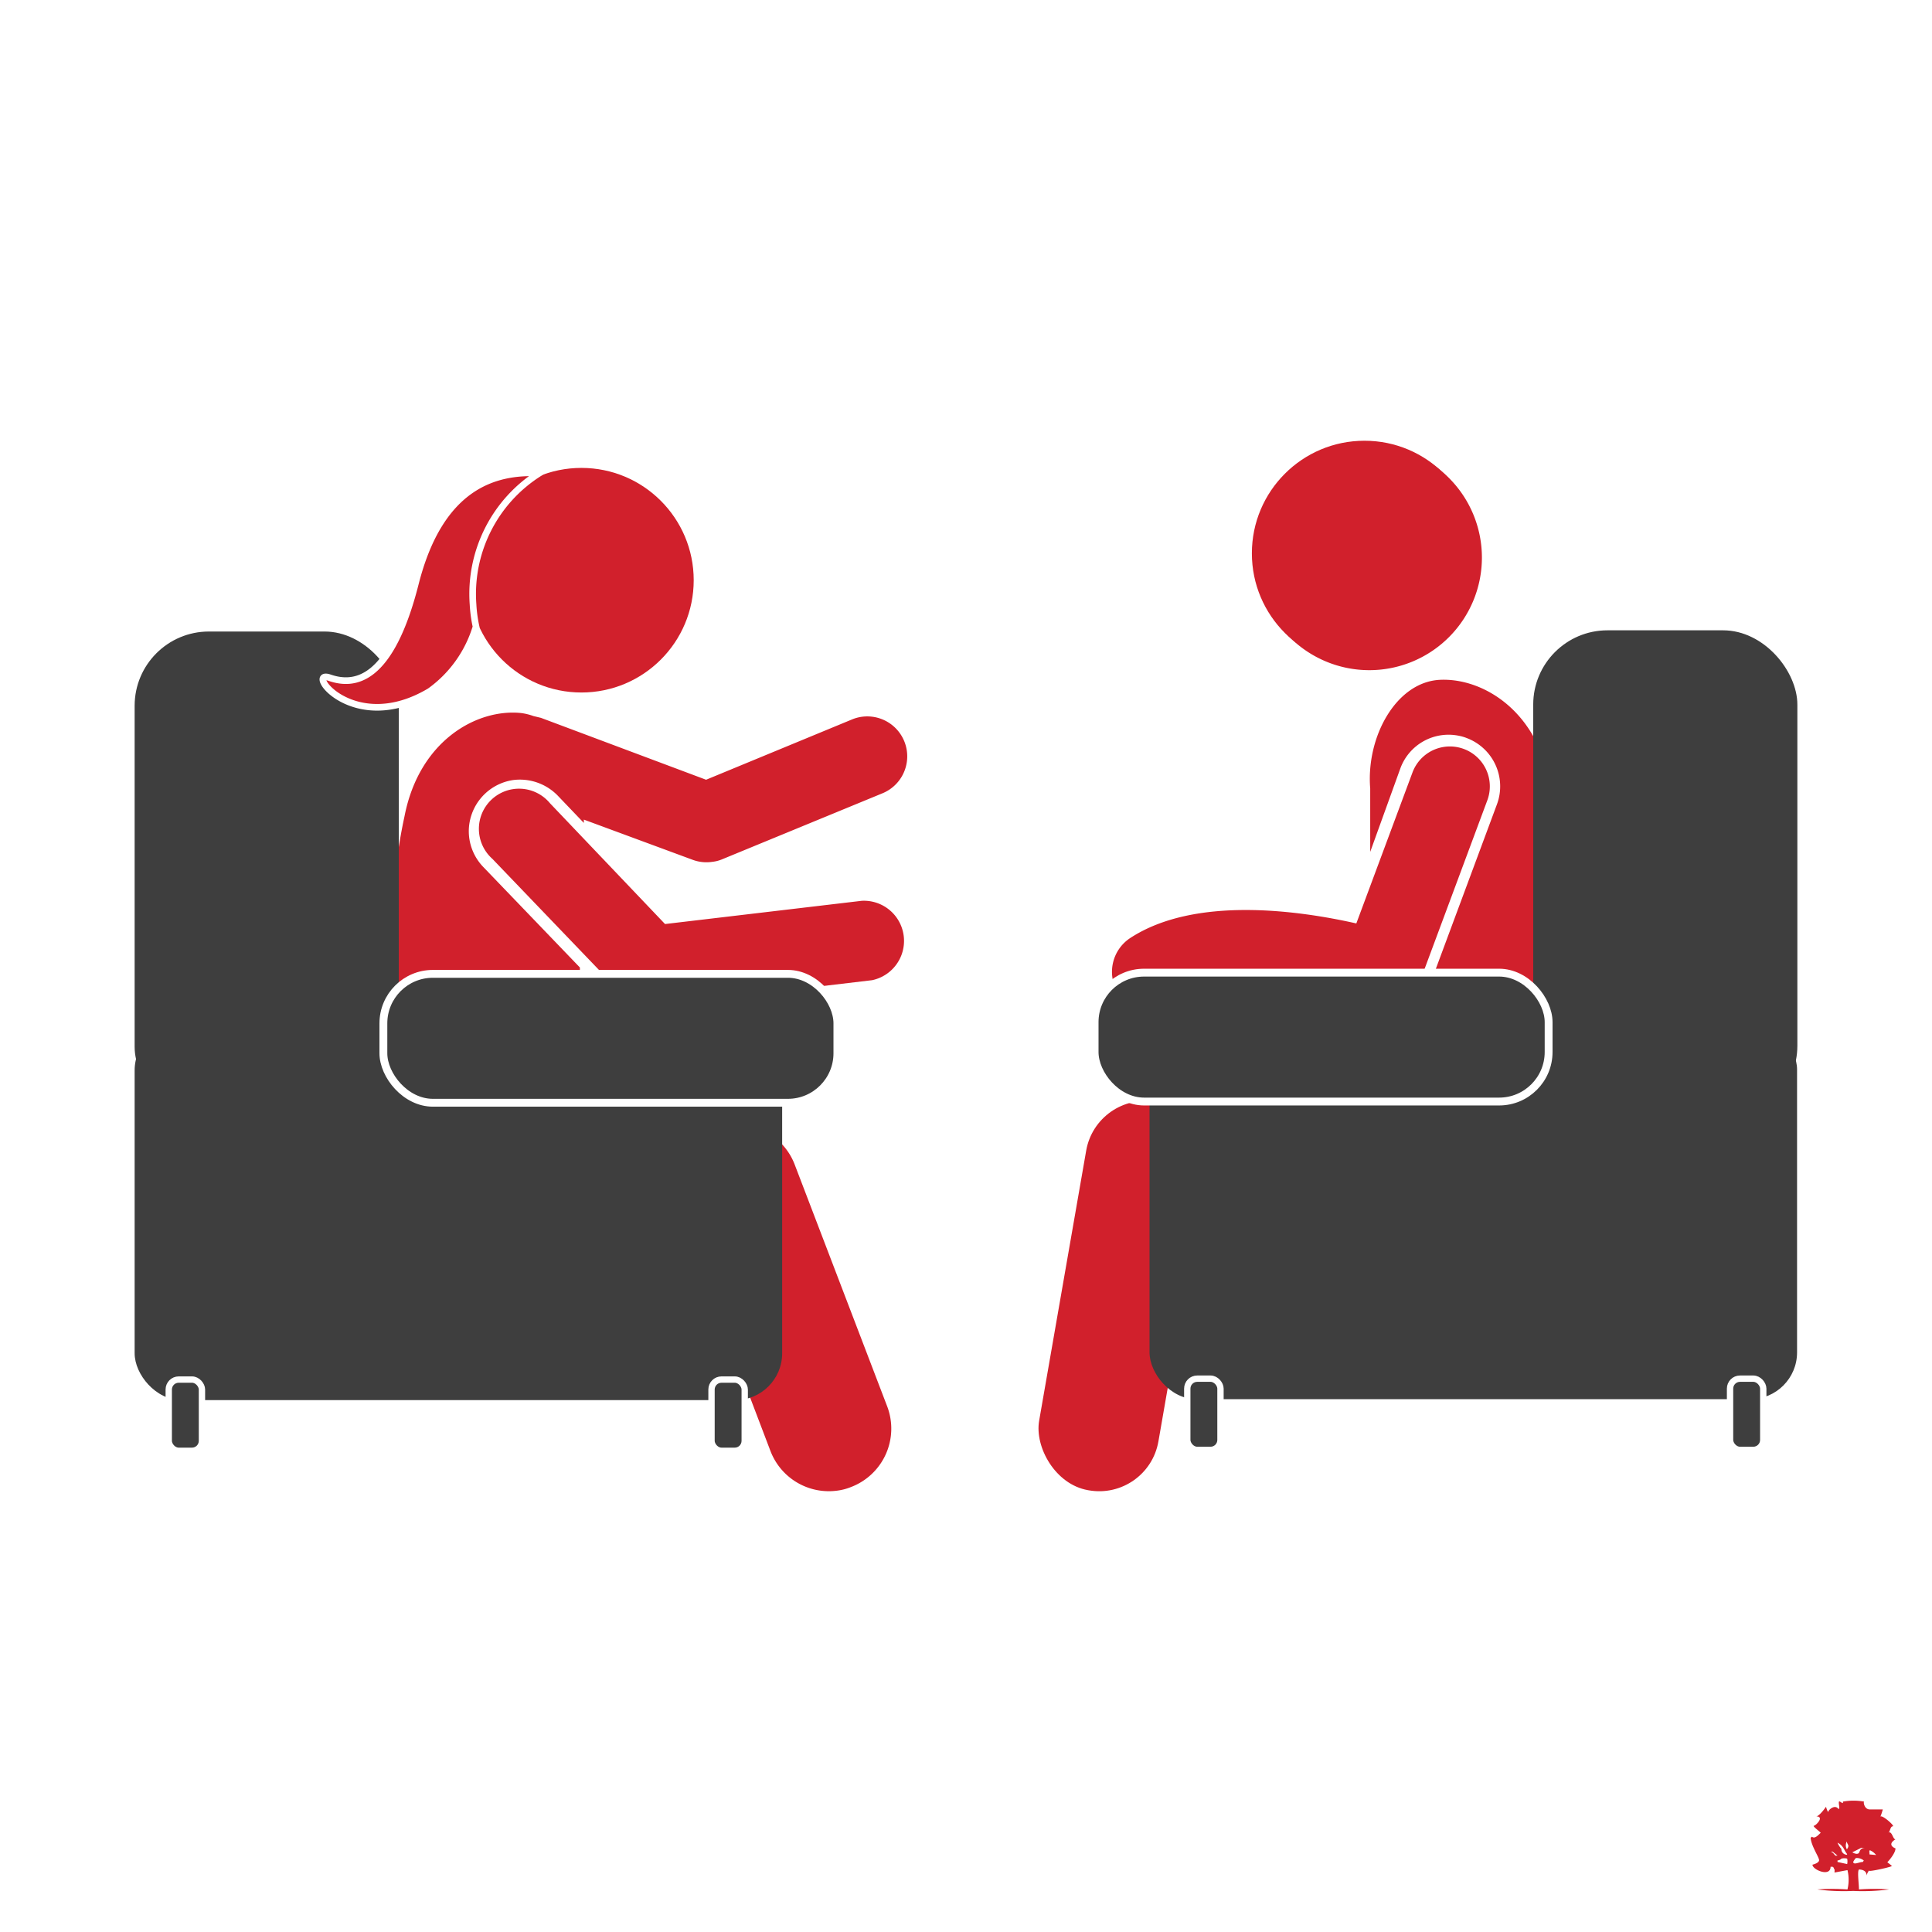 <svg id="Layer_1" data-name="Layer 1" xmlns="http://www.w3.org/2000/svg" xmlns:xlink="http://www.w3.org/1999/xlink" viewBox="0 0 64 64"><defs><style>.cls-1{fill:none;}.cls-2{fill:#fff;}.cls-3{clip-path:url(#clip-path);}.cls-4,.cls-5{fill:#d1202c;}.cls-4{fill-rule:evenodd;}.cls-6,.cls-7,.cls-8{fill:#3e3e3e;}.cls-7,.cls-8,.cls-9{stroke:#fff;stroke-miterlimit:10;}.cls-7{stroke-width:0.21px;}.cls-8{stroke-width:0.26px;}.cls-9{fill:#d0202c;stroke-width:0.22px;}</style><clipPath id="clip-path"><rect class="cls-1" x="59.66" y="59.52" width="3.39" height="3.39"/></clipPath></defs><rect class="cls-2" width="64" height="64"/><g class="cls-3"><g class="cls-3"><path class="cls-4" d="M62.52,61.69s.27-.28.27-.46c0,0-.31-.11,0-.3v0c-.09,0-.11-.29-.24-.22.06,0,.06-.21.15-.21s-.36-.4-.41-.32a2.06,2.06,0,0,0,.08-.24h-.43c-.18,0-.22-.24-.19-.26a2,2,0,0,0-.7,0c0,.07,0,.06-.1,0s.05.34-.07.22-.32.06-.32.13a.62.62,0,0,1-.07-.18s-.22.32-.33.32c.29,0,0,.3-.07.31s.25.23.22.24-.16.19-.26.14,0,.06-.07,0c0,.26.28.66.28.76s-.22.15-.22.15c0,.17.6.42.6.07,0,0,0,0,.06,0s.06.14.07.08,0,.12,0,.11l.43-.08a1.36,1.36,0,0,1,0,.64,7,7,0,0,0-1,0,6.81,6.81,0,0,0,1.19.05,6.81,6.81,0,0,0,1.19-.05,6.53,6.53,0,0,0-1,0c0-.19-.06-.6,0-.66l0,0c.16,0,.27.08.25.22,0-.06.09-.22.09-.18s.77-.13.75-.16a2.65,2.65,0,0,0-.22-.17m-.79-.43c.07,0,.09,0,.13,0-.13,0-.17.07-.2.15s-.15.05-.23,0Zm-.48-.21c0,.1.11.12,0,.26a.26.26,0,0,1,0-.26m0,.44v0c-.11,0-.19-.1-.18-.19a.74.74,0,0,1-.13-.21c.21.11.21.25.32.38m-.53-.08s0,0,.05,0l.16.13-.07,0c-.06-.06-.08-.11-.14-.12m.21.33s0,0,0-.05a.2.2,0,0,0,.13-.06.36.36,0,0,1,.19,0,.44.44,0,0,1,0,.18h0Zm.84,0c-.12,0-.31.11-.32,0a.43.43,0,0,1,.09-.13.38.38,0,0,1,.26.08s0,0,0,0m.19-.2,0-.08-.08,0,0,0v0c.1,0,.06,0,.09-.06a.56.56,0,0,1,.21.16Z"/></g></g><rect class="cls-5" x="35.18" y="36.4" width="4.01" height="13.06" rx="1.99" transform="translate(7.91 -5.74) rotate(9.88)"/><path class="cls-5" d="M22.94,28.48a1.31,1.31,0,0,0,.65.07,1.16,1.16,0,0,0,.32-.08l5.32-2.19a1.32,1.32,0,1,0-1-2.45l-4.84,2-5.47-2.05-.25-.06a1.89,1.89,0,0,0-.41-.1c-1.45-.15-3.37.9-3.86,3.42a18.26,18.26,0,0,0-.23,6.42,27.08,27.08,0,0,0,.6,2.81,3.34,3.34,0,0,0,1.84,2.2,1.81,1.81,0,0,0,.52.26l6.68,2.21,2.71,7.12a2.07,2.07,0,0,0,2.21,1.32,1.83,1.83,0,0,0,.46-.12,2.07,2.07,0,0,0,1.2-2.67l-3.06-8a2.05,2.05,0,0,0-1.28-1.23l-5.45-1.8a15.24,15.24,0,0,1-.39-2.9c0-.2,0-.4,0-.61L16,28.71a1.71,1.71,0,0,1-.47-1.22A1.72,1.72,0,0,1,17,25.84a1.75,1.75,0,0,1,1.47.51l.87.91s0-.08,0-.11Z"/><path class="cls-6" d="M55.44,35.21h.35a.5.5,0,0,0,.5-.5v0a.5.5,0,0,0-.5-.5H50.37l.31-.26H47.06l.48,3.23.13-.76,1.43-1.17h.1m-.31,7.9h6.86m-.17-1H49.06l1.09-6.86h4.34Z"/><circle class="cls-5" cx="19.26" cy="19.22" r="3.72"/><circle class="cls-5" cx="45.2" cy="18.33" r="3.73"/><path class="cls-5" d="M20.81,33.42l-1.26.17a11.4,11.4,0,0,0,0,1.31l4.95,2.43a1.68,1.68,0,0,1,.34.2l.6-1.69a2,2,0,0,0-.34-2L25,33.71l-3.41-.07A1.6,1.6,0,0,1,20.81,33.42Z"/><path class="cls-5" d="M18.22,26.61a1.33,1.33,0,1,0-1.91,1.84l4.29,4.47a1.32,1.32,0,0,0,1.11.4l7.18-.85h0a1.33,1.33,0,0,0-.34-2.63l-6.52.77Z"/><path class="cls-5" d="M41.63,18.47a3.73,3.73,0,1,0,3.73-3.73A3.73,3.73,0,0,0,41.63,18.47Zm1.83-.53a.6.6,0,1,1,0,1.19.6.6,0,0,1,0-1.19Z"/><path class="cls-5" d="M47.29,37.71A2,2,0,0,0,49,37.25a3.65,3.65,0,0,0,1.51-1.9,18.33,18.33,0,0,0,.85-9.21c-.34-2.54-2.21-3.69-3.66-3.62s-2.45,1.89-2.31,3.6c0,.64,0,1.35,0,2.1l1-2.77a1.7,1.7,0,0,1,1.92-1.08,1.47,1.47,0,0,1,.28.08,1.71,1.71,0,0,1,1,2.19l-2.27,6.11a1.72,1.72,0,0,1-1.92,1.08l-.19,0a13,13,0,0,0-1.49-.36c-2.13-.42-3.87-.35-4.66.17a1.75,1.75,0,0,1-1.26.25l-.12,0a1.09,1.09,0,0,0,0,.26l-.42,9.71A2.07,2.07,0,0,0,39,45.9a1.55,1.55,0,0,0,.31,0,2.07,2.07,0,0,0,2.16-2l.31-7.3Z"/><path class="cls-5" d="M37.94,33.46a1.28,1.28,0,0,0,1-.19c1.39-.92,4.71-.4,6.47.15A1.34,1.34,0,0,0,47,32.61l2.27-6.1a1.32,1.32,0,0,0-2.48-.92l-1.86,5c-1.86-.42-5.34-.93-7.5.49a1.34,1.34,0,0,0-.38,1.84A1.32,1.32,0,0,0,37.94,33.46Z"/><polygon class="cls-5" points="47.06 33.91 50.68 33.91 47.67 36.38 47.54 37.14 47.06 33.91"/><rect class="cls-6" x="38.08" y="33.88" width="21.45" height="12.47" rx="1.55"/><rect class="cls-6" x="50.79" y="20.88" width="8.75" height="16.22" rx="2.46"/><rect class="cls-7" x="57.31" y="45.67" width="1.1" height="2.36" rx="0.33"/><rect class="cls-7" x="39.33" y="45.67" width="1.1" height="2.36" rx="0.33"/><rect class="cls-8" x="36.26" y="32.22" width="15.04" height="4.27" rx="1.64"/><rect class="cls-6" x="4.47" y="33.91" width="21.45" height="12.47" rx="1.55" transform="translate(30.38 80.29) rotate(-180)"/><rect class="cls-6" x="4.47" y="20.91" width="8.75" height="16.22" rx="2.46" transform="translate(17.68 58.05) rotate(-180)"/><rect class="cls-7" x="5.6" y="45.71" width="1.1" height="2.36" rx="0.33" transform="translate(12.29 93.77) rotate(-180)"/><rect class="cls-7" x="23.57" y="45.71" width="1.1" height="2.36" rx="0.33" transform="translate(48.24 93.77) rotate(-180)"/><rect class="cls-8" x="12.7" y="32.25" width="15.04" height="4.27" rx="1.64" transform="translate(40.44 68.78) rotate(-180)"/><path class="cls-9" d="M14.24,22.9a4.07,4.07,0,0,0,1.53-2.14,4.54,4.54,0,0,1-.1-.74,4.73,4.73,0,0,1,2.2-4.35c-1.48-.08-3.29.43-4.11,3.66s-2,3.41-2.84,3.12S11.69,24.42,14.24,22.9Z"/></svg>